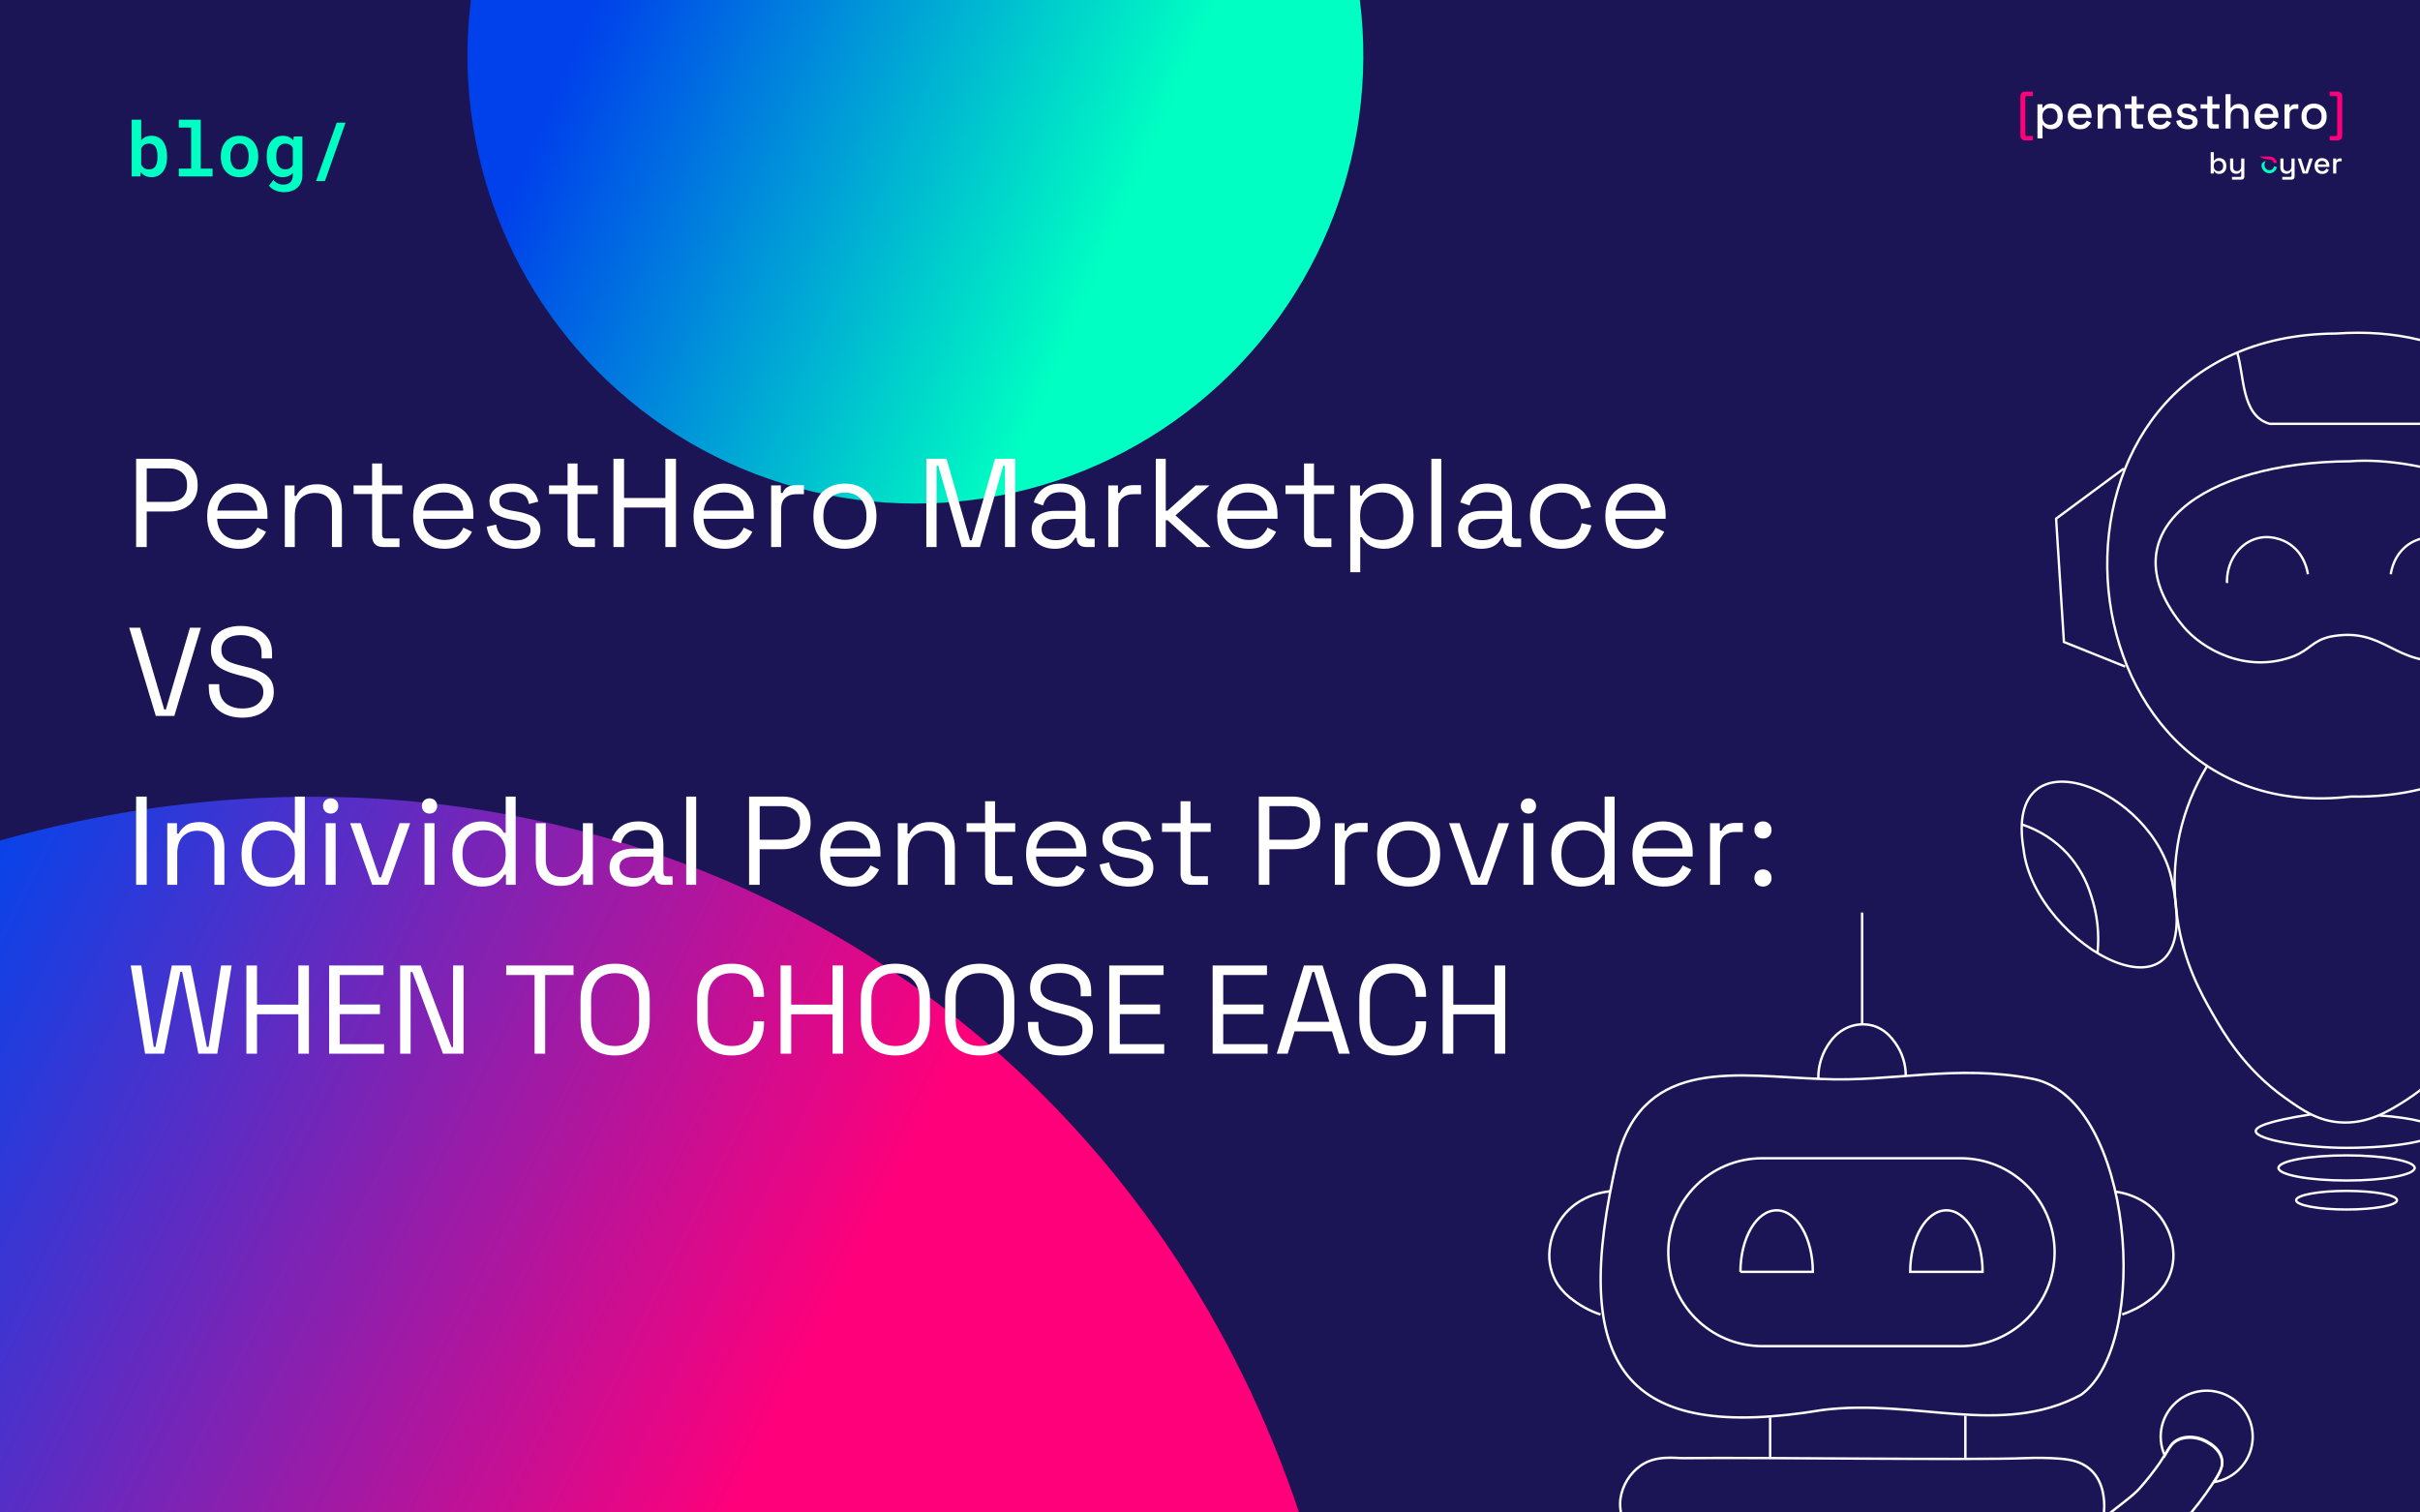 <svg width="960" height="600" viewBox="0 0 960 600" fill="none" xmlns="http://www.w3.org/2000/svg">
<g clip-path="url(#clip0_102_233)">
<rect width="960" height="600" fill="#1C1555"/>
<g filter="url(#filter0_f_102_233)">
<circle cx="177.657" cy="177.657" r="177.657" transform="matrix(-0.294 0.956 0.956 0.294 245.526 -200)" fill="url(#paint0_linear_102_233)"/>
</g>
<g filter="url(#filter1_f_102_233)">
<ellipse cx="452.564" cy="487.446" rx="452.564" ry="487.446" transform="matrix(-0.532 -0.846 -0.804 0.594 711.993 889.428)" fill="url(#paint1_linear_102_233)"/>
</g>
<path d="M66.274 62.236C66.274 62.988 66.221 63.701 66.113 64.375C66.006 65.039 65.85 65.659 65.644 66.235C65.41 66.89 65.103 67.481 64.722 68.008C64.351 68.535 63.906 68.975 63.389 69.326C62.94 69.639 62.437 69.878 61.88 70.044C61.333 70.21 60.732 70.293 60.078 70.293C59.443 70.293 58.867 70.215 58.35 70.059C57.842 69.902 57.383 69.678 56.973 69.385C56.758 69.238 56.553 69.077 56.357 68.901C56.172 68.716 55.996 68.511 55.83 68.286L55.654 70H52.241V47.5H56.02V55.645C56.226 55.41 56.445 55.195 56.68 55C56.914 54.795 57.163 54.619 57.427 54.473C57.798 54.268 58.198 54.116 58.628 54.019C59.067 53.911 59.541 53.857 60.049 53.857C60.732 53.857 61.357 53.945 61.924 54.121C62.5 54.297 63.018 54.551 63.477 54.883C63.848 55.156 64.18 55.478 64.473 55.85C64.775 56.221 65.044 56.631 65.278 57.08C65.61 57.744 65.859 58.486 66.025 59.307C66.191 60.127 66.274 61.001 66.274 61.929V62.236ZM62.48 61.929C62.48 61.499 62.456 61.079 62.407 60.669C62.368 60.259 62.3 59.873 62.202 59.512C62.085 59.092 61.929 58.711 61.733 58.369C61.538 58.027 61.265 57.725 60.913 57.461C60.669 57.295 60.395 57.173 60.093 57.095C59.8 57.007 59.468 56.963 59.097 56.963C58.608 56.963 58.179 57.031 57.808 57.168C57.437 57.295 57.114 57.485 56.841 57.739C56.675 57.886 56.523 58.057 56.387 58.252C56.25 58.438 56.128 58.638 56.02 58.852V65.298C56.157 65.571 56.309 65.82 56.475 66.045C56.641 66.26 56.841 66.445 57.075 66.602C57.329 66.797 57.627 66.948 57.969 67.056C58.31 67.153 58.696 67.202 59.126 67.202C59.507 67.202 59.849 67.158 60.151 67.07C60.464 66.973 60.737 66.841 60.972 66.675C61.294 66.45 61.558 66.157 61.763 65.796C61.968 65.435 62.124 65.024 62.231 64.565C62.319 64.224 62.383 63.857 62.422 63.467C62.461 63.066 62.48 62.656 62.48 62.236V61.929ZM70.947 47.5H79.648V66.894H84.321V70H70.947V66.894H75.825V50.62H70.947V47.5ZM87.603 61.929C87.603 60.776 87.769 59.712 88.101 58.735C88.433 57.749 88.921 56.895 89.565 56.172C90.19 55.449 90.962 54.883 91.88 54.473C92.798 54.062 93.843 53.857 95.015 53.857C96.196 53.857 97.246 54.062 98.164 54.473C99.082 54.883 99.863 55.449 100.508 56.172C101.133 56.895 101.611 57.749 101.943 58.735C102.275 59.712 102.441 60.776 102.441 61.929V62.236C102.441 63.398 102.275 64.473 101.943 65.459C101.611 66.436 101.133 67.285 100.508 68.008C99.873 68.731 99.097 69.297 98.179 69.707C97.261 70.107 96.216 70.308 95.044 70.308C93.862 70.308 92.808 70.107 91.88 69.707C90.962 69.297 90.19 68.731 89.565 68.008C88.921 67.285 88.433 66.436 88.101 65.459C87.769 64.473 87.603 63.398 87.603 62.236V61.929ZM91.382 62.236C91.382 62.93 91.45 63.579 91.587 64.185C91.733 64.79 91.953 65.317 92.246 65.767C92.539 66.235 92.915 66.602 93.374 66.865C93.843 67.129 94.399 67.261 95.044 67.261C95.669 67.261 96.211 67.129 96.67 66.865C97.129 66.602 97.505 66.235 97.798 65.767C98.081 65.317 98.291 64.79 98.428 64.185C98.574 63.579 98.647 62.93 98.647 62.236V61.929C98.647 61.255 98.574 60.62 98.428 60.024C98.291 59.419 98.081 58.887 97.798 58.428C97.505 57.959 97.129 57.593 96.67 57.329C96.211 57.065 95.659 56.934 95.015 56.934C94.38 56.934 93.833 57.065 93.374 57.329C92.915 57.593 92.539 57.959 92.246 58.428C91.953 58.887 91.733 59.419 91.587 60.024C91.45 60.62 91.382 61.255 91.382 61.929V62.236ZM105.796 61.958C105.796 60.757 105.942 59.658 106.235 58.662C106.528 57.666 106.953 56.812 107.51 56.099C108.066 55.386 108.735 54.834 109.517 54.443C110.308 54.053 111.201 53.857 112.197 53.857C112.754 53.857 113.262 53.916 113.721 54.033C114.189 54.141 114.614 54.307 114.995 54.531C115.259 54.678 115.503 54.849 115.728 55.044C115.962 55.239 116.172 55.459 116.357 55.703L116.519 54.15H119.961V69.531C119.961 70.596 119.78 71.543 119.419 72.373C119.067 73.213 118.569 73.916 117.925 74.482C117.28 75.059 116.504 75.493 115.596 75.786C114.697 76.089 113.706 76.24 112.622 76.24C112.153 76.24 111.646 76.191 111.099 76.094C110.562 75.996 110.024 75.845 109.487 75.64C108.95 75.435 108.438 75.171 107.949 74.849C107.471 74.526 107.056 74.136 106.704 73.677L108.447 71.377C108.73 71.699 109.028 71.978 109.341 72.212C109.653 72.456 109.976 72.656 110.308 72.812C110.64 72.959 110.981 73.066 111.333 73.135C111.685 73.213 112.046 73.252 112.417 73.252C113.022 73.252 113.56 73.164 114.028 72.988C114.507 72.822 114.907 72.573 115.229 72.241C115.532 71.939 115.762 71.562 115.918 71.113C116.084 70.664 116.167 70.156 116.167 69.59V68.579C115.972 68.804 115.762 69.009 115.537 69.194C115.322 69.37 115.093 69.526 114.849 69.663C114.478 69.858 114.067 70.01 113.618 70.117C113.169 70.234 112.686 70.293 112.168 70.293C111.191 70.293 110.308 70.093 109.517 69.692C108.735 69.282 108.066 68.721 107.51 68.008C106.953 67.285 106.528 66.436 106.235 65.459C105.942 64.473 105.796 63.408 105.796 62.266V61.958ZM109.59 62.266C109.59 62.949 109.658 63.589 109.795 64.185C109.932 64.78 110.146 65.303 110.439 65.752C110.723 66.201 111.084 66.553 111.523 66.807C111.973 67.061 112.505 67.188 113.12 67.188C113.501 67.188 113.843 67.153 114.146 67.085C114.448 67.007 114.727 66.894 114.98 66.748C115.234 66.592 115.459 66.411 115.654 66.206C115.85 65.991 116.021 65.752 116.167 65.488V58.662C116.011 58.369 115.825 58.115 115.61 57.9C115.405 57.676 115.166 57.495 114.893 57.358C114.658 57.231 114.395 57.134 114.102 57.065C113.809 56.997 113.491 56.963 113.149 56.963C112.534 56.963 112.002 57.095 111.553 57.358C111.113 57.612 110.747 57.964 110.454 58.413C110.161 58.872 109.941 59.404 109.795 60.01C109.658 60.615 109.59 61.265 109.59 61.958V62.266ZM128.896 71.831H125.396L133.569 48.672H137.07L128.896 71.831Z" fill="#00FFC2"/>
<path d="M54 217V182H67.4C69.5 182 71.367 182.417 73 183.25C74.667 184.05 75.983 185.2 76.95 186.7C77.917 188.2 78.4 190.017 78.4 192.15V192.8C78.4 194.9 77.9 196.717 76.9 198.25C75.933 199.75 74.617 200.9 72.95 201.7C71.283 202.5 69.433 202.9 67.4 202.9H58.2V217H54ZM58.2 199.1H66.95C69.183 199.1 70.95 198.55 72.25 197.45C73.55 196.317 74.2 194.733 74.2 192.7V192.2C74.2 190.167 73.55 188.6 72.25 187.5C70.983 186.367 69.217 185.8 66.95 185.8H58.2V199.1ZM94.598 217.7C92.131 217.7 89.965 217.183 88.098 216.15C86.231 215.083 84.781 213.6 83.748 211.7C82.715 209.8 82.198 207.6 82.198 205.1V204.5C82.198 201.967 82.715 199.75 83.748 197.85C84.781 195.95 86.215 194.483 88.048 193.45C89.881 192.383 91.981 191.85 94.348 191.85C96.648 191.85 98.681 192.35 100.448 193.35C102.215 194.317 103.598 195.717 104.598 197.55C105.598 199.383 106.098 201.533 106.098 204V205.8H86.148C86.248 208.433 87.098 210.5 88.698 212C90.298 213.467 92.298 214.2 94.698 214.2C96.798 214.2 98.415 213.717 99.548 212.75C100.681 211.783 101.548 210.633 102.148 209.3L105.548 210.95C105.048 211.983 104.348 213.017 103.448 214.05C102.581 215.083 101.431 215.95 99.998 216.65C98.598 217.35 96.798 217.7 94.598 217.7ZM86.198 202.55H102.098C101.965 200.283 101.181 198.517 99.748 197.25C98.348 195.983 96.548 195.35 94.348 195.35C92.115 195.35 90.281 195.983 88.848 197.25C87.415 198.517 86.531 200.283 86.198 202.55ZM112.988 217V192.55H116.838V196.7H117.538C118.071 195.533 118.971 194.483 120.238 193.55C121.538 192.583 123.438 192.1 125.938 192.1C127.771 192.1 129.405 192.483 130.838 193.25C132.305 194.017 133.471 195.15 134.338 196.65C135.205 198.15 135.638 200 135.638 202.2V217H131.688V202.5C131.688 200.067 131.071 198.3 129.838 197.2C128.638 196.1 127.005 195.55 124.938 195.55C122.571 195.55 120.638 196.317 119.138 197.85C117.671 199.383 116.938 201.667 116.938 204.7V217H112.988ZM151.968 217C150.568 217 149.485 216.617 148.718 215.85C147.985 215.083 147.618 214.033 147.618 212.7V196H140.268V192.55H147.618V183.85H151.568V192.55H159.568V196H151.568V212.1C151.568 213.1 152.052 213.6 153.018 213.6H158.468V217H151.968ZM176.288 217.7C173.821 217.7 171.654 217.183 169.788 216.15C167.921 215.083 166.471 213.6 165.438 211.7C164.404 209.8 163.888 207.6 163.888 205.1V204.5C163.888 201.967 164.404 199.75 165.438 197.85C166.471 195.95 167.904 194.483 169.738 193.45C171.571 192.383 173.671 191.85 176.038 191.85C178.338 191.85 180.371 192.35 182.138 193.35C183.904 194.317 185.288 195.717 186.288 197.55C187.288 199.383 187.788 201.533 187.788 204V205.8H167.838C167.938 208.433 168.788 210.5 170.388 212C171.988 213.467 173.988 214.2 176.388 214.2C178.488 214.2 180.104 213.717 181.238 212.75C182.371 211.783 183.238 210.633 183.838 209.3L187.238 210.95C186.738 211.983 186.038 213.017 185.138 214.05C184.271 215.083 183.121 215.95 181.688 216.65C180.288 217.35 178.488 217.7 176.288 217.7ZM167.888 202.55H183.788C183.654 200.283 182.871 198.517 181.438 197.25C180.038 195.983 178.238 195.35 176.038 195.35C173.804 195.35 171.971 195.983 170.538 197.25C169.104 198.517 168.221 200.283 167.888 202.55ZM204.527 217.7C201.494 217.7 198.927 217 196.827 215.6C194.761 214.2 193.511 211.983 193.077 208.95L196.827 208.1C197.094 209.7 197.594 210.967 198.327 211.9C199.061 212.8 199.961 213.45 201.027 213.85C202.127 214.217 203.294 214.4 204.527 214.4C206.361 214.4 207.811 214.033 208.877 213.3C209.944 212.567 210.477 211.583 210.477 210.35C210.477 209.083 209.961 208.2 208.927 207.7C207.927 207.167 206.544 206.733 204.777 206.4L202.727 206.05C201.161 205.783 199.727 205.367 198.427 204.8C197.127 204.233 196.094 203.467 195.327 202.5C194.561 201.533 194.177 200.317 194.177 198.85C194.177 196.65 195.027 194.933 196.727 193.7C198.427 192.467 200.677 191.85 203.477 191.85C206.244 191.85 208.477 192.483 210.177 193.75C211.911 194.983 213.027 196.733 213.527 199L209.827 199.95C209.527 198.183 208.811 196.95 207.677 196.25C206.544 195.517 205.144 195.15 203.477 195.15C201.811 195.15 200.494 195.467 199.527 196.1C198.561 196.7 198.077 197.6 198.077 198.8C198.077 199.967 198.527 200.833 199.427 201.4C200.361 201.933 201.594 202.333 203.127 202.6L205.177 202.95C206.911 203.25 208.461 203.667 209.827 204.2C211.227 204.7 212.327 205.433 213.127 206.4C213.961 207.367 214.377 208.633 214.377 210.2C214.377 212.6 213.477 214.45 211.677 215.75C209.911 217.05 207.527 217.7 204.527 217.7ZM229.507 217C228.107 217 227.024 216.617 226.257 215.85C225.524 215.083 225.157 214.033 225.157 212.7V196H217.807V192.55H225.157V183.85H229.107V192.55H237.107V196H229.107V212.1C229.107 213.1 229.591 213.6 230.557 213.6H236.007V217H229.507ZM243.355 217V182H247.555V197.55H263.955V182H268.155V217H263.955V201.35H247.555V217H243.355ZM287.518 217.7C285.051 217.7 282.885 217.183 281.018 216.15C279.151 215.083 277.701 213.6 276.668 211.7C275.635 209.8 275.118 207.6 275.118 205.1V204.5C275.118 201.967 275.635 199.75 276.668 197.85C277.701 195.95 279.135 194.483 280.968 193.45C282.801 192.383 284.901 191.85 287.268 191.85C289.568 191.85 291.601 192.35 293.368 193.35C295.135 194.317 296.518 195.717 297.518 197.55C298.518 199.383 299.018 201.533 299.018 204V205.8H279.068C279.168 208.433 280.018 210.5 281.618 212C283.218 213.467 285.218 214.2 287.618 214.2C289.718 214.2 291.335 213.717 292.468 212.75C293.601 211.783 294.468 210.633 295.068 209.3L298.468 210.95C297.968 211.983 297.268 213.017 296.368 214.05C295.501 215.083 294.351 215.95 292.918 216.65C291.518 217.35 289.718 217.7 287.518 217.7ZM279.118 202.55H295.018C294.885 200.283 294.101 198.517 292.668 197.25C291.268 195.983 289.468 195.35 287.268 195.35C285.035 195.35 283.201 195.983 281.768 197.25C280.335 198.517 279.451 200.283 279.118 202.55ZM305.908 217V192.55H309.758V195.55H310.458C310.891 194.483 311.558 193.7 312.458 193.2C313.358 192.7 314.541 192.45 316.008 192.45H318.908V196.05H315.758C313.991 196.05 312.558 196.55 311.458 197.55C310.391 198.517 309.858 200.033 309.858 202.1V217H305.908ZM335.177 217.7C332.71 217.7 330.527 217.183 328.627 216.15C326.76 215.117 325.293 213.667 324.227 211.8C323.193 209.9 322.677 207.667 322.677 205.1V204.45C322.677 201.917 323.193 199.7 324.227 197.8C325.293 195.9 326.76 194.433 328.627 193.4C330.527 192.367 332.71 191.85 335.177 191.85C337.643 191.85 339.81 192.367 341.677 193.4C343.577 194.433 345.043 195.9 346.077 197.8C347.143 199.7 347.677 201.917 347.677 204.45V205.1C347.677 207.667 347.143 209.9 346.077 211.8C345.043 213.667 343.577 215.117 341.677 216.15C339.81 217.183 337.643 217.7 335.177 217.7ZM335.177 214.15C337.777 214.15 339.843 213.333 341.377 211.7C342.943 210.033 343.727 207.8 343.727 205V204.55C343.727 201.75 342.943 199.533 341.377 197.9C339.843 196.233 337.777 195.4 335.177 195.4C332.61 195.4 330.543 196.233 328.977 197.9C327.41 199.533 326.627 201.75 326.627 204.55V205C326.627 207.8 327.41 210.033 328.977 211.7C330.543 213.333 332.61 214.15 335.177 214.15ZM367.477 217V182H375.477L384.777 214.35H385.427L394.727 182H402.727V217H398.677V184.75H397.977L388.727 217H381.477L372.227 184.75H371.527V217H367.477ZM418.388 217.7C416.688 217.7 415.138 217.4 413.738 216.8C412.338 216.2 411.238 215.333 410.438 214.2C409.638 213.067 409.238 211.683 409.238 210.05C409.238 208.383 409.638 207.017 410.438 205.95C411.238 204.85 412.338 204.033 413.738 203.5C415.138 202.933 416.705 202.65 418.438 202.65H426.688V200.85C426.688 199.117 426.172 197.75 425.138 196.75C424.138 195.75 422.638 195.25 420.638 195.25C418.672 195.25 417.138 195.733 416.038 196.7C414.938 197.633 414.188 198.9 413.788 200.5L410.088 199.3C410.488 197.933 411.122 196.7 411.988 195.6C412.855 194.467 414.005 193.567 415.438 192.9C416.905 192.2 418.655 191.85 420.688 191.85C423.822 191.85 426.255 192.667 427.988 194.3C429.722 195.9 430.588 198.167 430.588 201.1V212.15C430.588 213.15 431.055 213.65 431.988 213.65H434.238V217H430.788C429.688 217 428.805 216.7 428.138 216.1C427.472 215.467 427.138 214.633 427.138 213.6V213.35H426.538C426.172 213.983 425.672 214.65 425.038 215.35C424.438 216.017 423.605 216.567 422.538 217C421.472 217.467 420.088 217.7 418.388 217.7ZM418.838 214.3C421.172 214.3 423.055 213.617 424.488 212.25C425.955 210.85 426.688 208.9 426.688 206.4V205.85H418.588C417.022 205.85 415.722 206.2 414.688 206.9C413.688 207.567 413.188 208.583 413.188 209.95C413.188 211.317 413.705 212.383 414.738 213.15C415.805 213.917 417.172 214.3 418.838 214.3ZM439.648 217V192.55H443.498V195.55H444.198C444.631 194.483 445.298 193.7 446.198 193.2C447.098 192.7 448.281 192.45 449.748 192.45H452.648V196.05H449.498C447.731 196.05 446.298 196.55 445.198 197.55C444.131 198.517 443.598 200.033 443.598 202.1V217H439.648ZM458.496 217V182H462.446V202.6H463.146L474.346 192.55H479.846L466.296 204.45L480.246 217H474.796L463.146 206.35H462.446V217H458.496ZM495.282 217.7C492.815 217.7 490.648 217.183 488.782 216.15C486.915 215.083 485.465 213.6 484.432 211.7C483.398 209.8 482.882 207.6 482.882 205.1V204.5C482.882 201.967 483.398 199.75 484.432 197.85C485.465 195.95 486.898 194.483 488.732 193.45C490.565 192.383 492.665 191.85 495.032 191.85C497.332 191.85 499.365 192.35 501.132 193.35C502.898 194.317 504.282 195.717 505.282 197.55C506.282 199.383 506.782 201.533 506.782 204V205.8H486.832C486.932 208.433 487.782 210.5 489.382 212C490.982 213.467 492.982 214.2 495.382 214.2C497.482 214.2 499.098 213.717 500.232 212.75C501.365 211.783 502.232 210.633 502.832 209.3L506.232 210.95C505.732 211.983 505.032 213.017 504.132 214.05C503.265 215.083 502.115 215.95 500.682 216.65C499.282 217.35 497.482 217.7 495.282 217.7ZM486.882 202.55H502.782C502.648 200.283 501.865 198.517 500.432 197.25C499.032 195.983 497.232 195.35 495.032 195.35C492.798 195.35 490.965 195.983 489.532 197.25C488.098 198.517 487.215 200.283 486.882 202.55ZM521.646 217C520.246 217 519.163 216.617 518.396 215.85C517.663 215.083 517.296 214.033 517.296 212.7V196H509.946V192.55H517.296V183.85H521.246V192.55H529.246V196H521.246V212.1C521.246 213.1 521.729 213.6 522.696 213.6H528.146V217H521.646ZM535.644 227V192.55H539.494V196.6H540.194C540.827 195.367 541.844 194.267 543.244 193.3C544.677 192.333 546.661 191.85 549.194 191.85C551.294 191.85 553.211 192.367 554.944 193.4C556.711 194.4 558.111 195.833 559.144 197.7C560.211 199.567 560.744 201.817 560.744 204.45V205.1C560.744 207.7 560.227 209.95 559.194 211.85C558.161 213.75 556.761 215.2 554.994 216.2C553.261 217.2 551.327 217.7 549.194 217.7C547.494 217.7 546.044 217.467 544.844 217C543.677 216.567 542.727 216 541.994 215.3C541.261 214.6 540.694 213.883 540.294 213.15H539.594V227H535.644ZM548.144 214.2C550.677 214.2 552.727 213.4 554.294 211.8C555.894 210.167 556.694 207.9 556.694 205V204.55C556.694 201.65 555.894 199.4 554.294 197.8C552.727 196.167 550.677 195.35 548.144 195.35C545.644 195.35 543.577 196.167 541.944 197.8C540.344 199.4 539.544 201.65 539.544 204.55V205C539.544 207.9 540.344 210.167 541.944 211.8C543.577 213.4 545.644 214.2 548.144 214.2ZM567.822 217V182H571.772V217H567.822ZM587.578 217.7C585.878 217.7 584.328 217.4 582.928 216.8C581.528 216.2 580.428 215.333 579.628 214.2C578.828 213.067 578.428 211.683 578.428 210.05C578.428 208.383 578.828 207.017 579.628 205.95C580.428 204.85 581.528 204.033 582.928 203.5C584.328 202.933 585.894 202.65 587.628 202.65H595.878V200.85C595.878 199.117 595.361 197.75 594.328 196.75C593.328 195.75 591.828 195.25 589.828 195.25C587.861 195.25 586.328 195.733 585.228 196.7C584.128 197.633 583.378 198.9 582.978 200.5L579.278 199.3C579.678 197.933 580.311 196.7 581.178 195.6C582.044 194.467 583.194 193.567 584.628 192.9C586.094 192.2 587.844 191.85 589.878 191.85C593.011 191.85 595.444 192.667 597.178 194.3C598.911 195.9 599.778 198.167 599.778 201.1V212.15C599.778 213.15 600.244 213.65 601.178 213.65H603.428V217H599.978C598.878 217 597.994 216.7 597.328 216.1C596.661 215.467 596.328 214.633 596.328 213.6V213.35H595.728C595.361 213.983 594.861 214.65 594.228 215.35C593.628 216.017 592.794 216.567 591.728 217C590.661 217.467 589.278 217.7 587.578 217.7ZM588.028 214.3C590.361 214.3 592.244 213.617 593.678 212.25C595.144 210.85 595.878 208.9 595.878 206.4V205.85H587.778C586.211 205.85 584.911 206.2 583.878 206.9C582.878 207.567 582.378 208.583 582.378 209.95C582.378 211.317 582.894 212.383 583.928 213.15C584.994 213.917 586.361 214.3 588.028 214.3ZM619.404 217.7C617.037 217.7 614.904 217.2 613.004 216.2C611.137 215.167 609.654 213.7 608.554 211.8C607.487 209.9 606.954 207.65 606.954 205.05V204.5C606.954 201.867 607.487 199.617 608.554 197.75C609.654 195.85 611.137 194.4 613.004 193.4C614.904 192.367 617.037 191.85 619.404 191.85C621.737 191.85 623.721 192.283 625.354 193.15C627.021 194.017 628.321 195.167 629.254 196.6C630.221 198.033 630.837 199.567 631.104 201.2L627.254 202C627.087 200.8 626.687 199.7 626.054 198.7C625.454 197.7 624.604 196.9 623.504 196.3C622.404 195.7 621.054 195.4 619.454 195.4C617.821 195.4 616.354 195.767 615.054 196.5C613.787 197.233 612.771 198.283 612.004 199.65C611.271 201.017 610.904 202.65 610.904 204.55V205C610.904 206.9 611.271 208.533 612.004 209.9C612.771 211.267 613.787 212.317 615.054 213.05C616.354 213.783 617.821 214.15 619.454 214.15C621.887 214.15 623.737 213.517 625.004 212.25C626.304 210.983 627.104 209.417 627.404 207.55L631.304 208.4C630.937 210 630.271 211.517 629.304 212.95C628.337 214.383 627.021 215.533 625.354 216.4C623.721 217.267 621.737 217.7 619.404 217.7ZM649.237 217.7C646.77 217.7 644.603 217.183 642.737 216.15C640.87 215.083 639.42 213.6 638.387 211.7C637.353 209.8 636.837 207.6 636.837 205.1V204.5C636.837 201.967 637.353 199.75 638.387 197.85C639.42 195.95 640.853 194.483 642.687 193.45C644.52 192.383 646.62 191.85 648.987 191.85C651.287 191.85 653.32 192.35 655.087 193.35C656.853 194.317 658.237 195.717 659.237 197.55C660.237 199.383 660.737 201.533 660.737 204V205.8H640.787C640.887 208.433 641.737 210.5 643.337 212C644.937 213.467 646.937 214.2 649.337 214.2C651.437 214.2 653.053 213.717 654.187 212.75C655.32 211.783 656.187 210.633 656.787 209.3L660.187 210.95C659.687 211.983 658.987 213.017 658.087 214.05C657.22 215.083 656.07 215.95 654.637 216.65C653.237 217.35 651.437 217.7 649.237 217.7ZM640.837 202.55H656.737C656.603 200.283 655.82 198.517 654.387 197.25C652.987 195.983 651.187 195.35 648.987 195.35C646.753 195.35 644.92 195.983 643.487 197.25C642.053 198.517 641.17 200.283 640.837 202.55ZM61.8 284L51.25 249H55.6L65.15 281.45H65.8L75.35 249H79.7L69.15 284H61.8ZM96.07 284.7C93.537 284.7 91.27 284.25 89.27 283.35C87.27 282.45 85.687 281.1 84.52 279.3C83.387 277.467 82.82 275.183 82.82 272.45V271.4H86.97V272.45C86.97 275.35 87.82 277.517 89.52 278.95C91.22 280.35 93.403 281.05 96.07 281.05C98.803 281.05 100.887 280.433 102.32 279.2C103.753 277.967 104.47 276.417 104.47 274.55C104.47 273.25 104.137 272.217 103.47 271.45C102.837 270.683 101.937 270.067 100.77 269.6C99.603 269.1 98.237 268.667 96.67 268.3L94.07 267.65C92.037 267.117 90.237 266.467 88.67 265.7C87.103 264.933 85.87 263.933 84.97 262.7C84.103 261.433 83.67 259.817 83.67 257.85C83.67 255.883 84.153 254.183 85.12 252.75C86.12 251.317 87.503 250.217 89.27 249.45C91.07 248.683 93.137 248.3 95.47 248.3C97.837 248.3 99.953 248.717 101.82 249.55C103.72 250.35 105.203 251.55 106.27 253.15C107.37 254.717 107.92 256.7 107.92 259.1V261.2H103.77V259.1C103.77 257.4 103.403 256.033 102.67 255C101.97 253.967 100.987 253.2 99.72 252.7C98.487 252.2 97.07 251.95 95.47 251.95C93.17 251.95 91.32 252.467 89.92 253.5C88.52 254.5 87.82 255.933 87.82 257.8C87.82 259.033 88.12 260.033 88.72 260.8C89.32 261.567 90.17 262.2 91.27 262.7C92.37 263.167 93.687 263.583 95.22 263.95L97.82 264.6C99.853 265.033 101.67 265.633 103.27 266.4C104.903 267.133 106.203 268.15 107.17 269.45C108.137 270.717 108.62 272.383 108.62 274.45C108.62 276.517 108.103 278.317 107.07 279.85C106.037 281.383 104.57 282.583 102.67 283.45C100.803 284.283 98.603 284.7 96.07 284.7ZM54 351V316H58.2V351H54ZM66.357 351V326.55H70.207V330.7H70.907C71.44 329.533 72.34 328.483 73.607 327.55C74.907 326.583 76.807 326.1 79.307 326.1C81.14 326.1 82.774 326.483 84.207 327.25C85.674 328.017 86.84 329.15 87.707 330.65C88.574 332.15 89.007 334 89.007 336.2V351H85.057V336.5C85.057 334.067 84.44 332.3 83.207 331.2C82.007 330.1 80.374 329.55 78.307 329.55C75.94 329.55 74.007 330.317 72.507 331.85C71.04 333.383 70.307 335.667 70.307 338.7V351H66.357ZM107.371 351.7C105.271 351.7 103.338 351.2 101.571 350.2C99.804 349.2 98.404 347.75 97.371 345.85C96.338 343.95 95.821 341.7 95.821 339.1V338.45C95.821 335.85 96.338 333.617 97.371 331.75C98.404 329.85 99.788 328.4 101.521 327.4C103.288 326.367 105.238 325.85 107.371 325.85C109.071 325.85 110.504 326.083 111.671 326.55C112.871 326.983 113.838 327.55 114.571 328.25C115.304 328.917 115.871 329.633 116.271 330.4H116.971V316H120.921V351H117.071V346.95H116.371C115.704 348.183 114.671 349.283 113.271 350.25C111.871 351.217 109.904 351.7 107.371 351.7ZM108.421 348.2C110.954 348.2 113.004 347.4 114.571 345.8C116.171 344.167 116.971 341.9 116.971 339V338.55C116.971 335.65 116.171 333.4 114.571 331.8C113.004 330.167 110.954 329.35 108.421 329.35C105.921 329.35 103.854 330.167 102.221 331.8C100.621 333.4 99.821 335.65 99.821 338.55V339C99.821 341.9 100.621 344.167 102.221 345.8C103.854 347.4 105.921 348.2 108.421 348.2ZM129.199 351V326.55H133.149V351H129.199ZM131.199 322.75C130.332 322.75 129.599 322.467 128.999 321.9C128.432 321.333 128.149 320.617 128.149 319.75C128.149 318.85 128.432 318.117 128.999 317.55C129.599 316.983 130.332 316.7 131.199 316.7C132.065 316.7 132.782 316.983 133.349 317.55C133.915 318.117 134.199 318.85 134.199 319.75C134.199 320.617 133.915 321.333 133.349 321.9C132.782 322.467 132.065 322.75 131.199 322.75ZM147.655 351L138.905 326.55H143.105L150.455 348.05H151.155L158.505 326.55H162.705L153.955 351H147.655ZM168.408 351V326.55H172.358V351H168.408ZM170.408 322.75C169.541 322.75 168.808 322.467 168.208 321.9C167.641 321.333 167.358 320.617 167.358 319.75C167.358 318.85 167.641 318.117 168.208 317.55C168.808 316.983 169.541 316.7 170.408 316.7C171.274 316.7 171.991 316.983 172.558 317.55C173.124 318.117 173.408 318.85 173.408 319.75C173.408 320.617 173.124 321.333 172.558 321.9C171.991 322.467 171.274 322.75 170.408 322.75ZM191.014 351.7C188.914 351.7 186.98 351.2 185.214 350.2C183.447 349.2 182.047 347.75 181.014 345.85C179.98 343.95 179.464 341.7 179.464 339.1V338.45C179.464 335.85 179.98 333.617 181.014 331.75C182.047 329.85 183.43 328.4 185.164 327.4C186.93 326.367 188.88 325.85 191.014 325.85C192.714 325.85 194.147 326.083 195.314 326.55C196.514 326.983 197.48 327.55 198.214 328.25C198.947 328.917 199.514 329.633 199.914 330.4H200.614V316H204.564V351H200.714V346.95H200.014C199.347 348.183 198.314 349.283 196.914 350.25C195.514 351.217 193.547 351.7 191.014 351.7ZM192.064 348.2C194.597 348.2 196.647 347.4 198.214 345.8C199.814 344.167 200.614 341.9 200.614 339V338.55C200.614 335.65 199.814 333.4 198.214 331.8C196.647 330.167 194.597 329.35 192.064 329.35C189.564 329.35 187.497 330.167 185.864 331.8C184.264 333.4 183.464 335.65 183.464 338.55V339C183.464 341.9 184.264 344.167 185.864 345.8C187.497 347.4 189.564 348.2 192.064 348.2ZM222.191 351.45C220.425 351.45 218.791 351.067 217.291 350.3C215.825 349.533 214.658 348.4 213.791 346.9C212.958 345.367 212.541 343.517 212.541 341.35V326.55H216.491V341.05C216.491 343.483 217.091 345.25 218.291 346.35C219.525 347.45 221.175 348 223.241 348C225.575 348 227.491 347.233 228.991 345.7C230.491 344.167 231.241 341.883 231.241 338.85V326.55H235.191V351H231.341V346.85H230.641C230.108 348.017 229.191 349.083 227.891 350.05C226.591 350.983 224.691 351.45 222.191 351.45ZM250.957 351.7C249.257 351.7 247.707 351.4 246.307 350.8C244.907 350.2 243.807 349.333 243.007 348.2C242.207 347.067 241.807 345.683 241.807 344.05C241.807 342.383 242.207 341.017 243.007 339.95C243.807 338.85 244.907 338.033 246.307 337.5C247.707 336.933 249.273 336.65 251.007 336.65H259.257V334.85C259.257 333.117 258.74 331.75 257.707 330.75C256.707 329.75 255.207 329.25 253.207 329.25C251.24 329.25 249.707 329.733 248.607 330.7C247.507 331.633 246.757 332.9 246.357 334.5L242.657 333.3C243.057 331.933 243.69 330.7 244.557 329.6C245.423 328.467 246.573 327.567 248.007 326.9C249.473 326.2 251.223 325.85 253.257 325.85C256.39 325.85 258.823 326.667 260.557 328.3C262.29 329.9 263.157 332.167 263.157 335.1V346.15C263.157 347.15 263.623 347.65 264.557 347.65H266.807V351H263.357C262.257 351 261.373 350.7 260.707 350.1C260.04 349.467 259.707 348.633 259.707 347.6V347.35H259.107C258.74 347.983 258.24 348.65 257.607 349.35C257.007 350.017 256.173 350.567 255.107 351C254.04 351.467 252.657 351.7 250.957 351.7ZM251.407 348.3C253.74 348.3 255.623 347.617 257.057 346.25C258.523 344.85 259.257 342.9 259.257 340.4V339.85H251.157C249.59 339.85 248.29 340.2 247.257 340.9C246.257 341.567 245.757 342.583 245.757 343.95C245.757 345.317 246.273 346.383 247.307 347.15C248.373 347.917 249.74 348.3 251.407 348.3ZM272.216 351V316H276.166V351H272.216ZM297.164 351V316H310.564C312.664 316 314.531 316.417 316.164 317.25C317.831 318.05 319.147 319.2 320.114 320.7C321.081 322.2 321.564 324.017 321.564 326.15V326.8C321.564 328.9 321.064 330.717 320.064 332.25C319.097 333.75 317.781 334.9 316.114 335.7C314.447 336.5 312.597 336.9 310.564 336.9H301.364V351H297.164ZM301.364 333.1H310.114C312.347 333.1 314.114 332.55 315.414 331.45C316.714 330.317 317.364 328.733 317.364 326.7V326.2C317.364 324.167 316.714 322.6 315.414 321.5C314.147 320.367 312.381 319.8 310.114 319.8H301.364V333.1ZM337.762 351.7C335.295 351.7 333.129 351.183 331.262 350.15C329.395 349.083 327.945 347.6 326.912 345.7C325.879 343.8 325.362 341.6 325.362 339.1V338.5C325.362 335.967 325.879 333.75 326.912 331.85C327.945 329.95 329.379 328.483 331.212 327.45C333.045 326.383 335.145 325.85 337.512 325.85C339.812 325.85 341.845 326.35 343.612 327.35C345.379 328.317 346.762 329.717 347.762 331.55C348.762 333.383 349.262 335.533 349.262 338V339.8H329.312C329.412 342.433 330.262 344.5 331.862 346C333.462 347.467 335.462 348.2 337.862 348.2C339.962 348.2 341.579 347.717 342.712 346.75C343.845 345.783 344.712 344.633 345.312 343.3L348.712 344.95C348.212 345.983 347.512 347.017 346.612 348.05C345.745 349.083 344.595 349.95 343.162 350.65C341.762 351.35 339.962 351.7 337.762 351.7ZM329.362 336.55H345.262C345.129 334.283 344.345 332.517 342.912 331.25C341.512 329.983 339.712 329.35 337.512 329.35C335.279 329.35 333.445 329.983 332.012 331.25C330.579 332.517 329.695 334.283 329.362 336.55ZM356.152 351V326.55H360.002V330.7H360.702C361.235 329.533 362.135 328.483 363.402 327.55C364.702 326.583 366.602 326.1 369.102 326.1C370.935 326.1 372.569 326.483 374.002 327.25C375.469 328.017 376.635 329.15 377.502 330.65C378.369 332.15 378.802 334 378.802 336.2V351H374.852V336.5C374.852 334.067 374.235 332.3 373.002 331.2C371.802 330.1 370.169 329.55 368.102 329.55C365.735 329.55 363.802 330.317 362.302 331.85C360.835 333.383 360.102 335.667 360.102 338.7V351H356.152ZM395.132 351C393.732 351 392.649 350.617 391.882 349.85C391.149 349.083 390.782 348.033 390.782 346.7V330H383.432V326.55H390.782V317.85H394.732V326.55H402.732V330H394.732V346.1C394.732 347.1 395.216 347.6 396.182 347.6H401.632V351H395.132ZM419.452 351.7C416.985 351.7 414.818 351.183 412.952 350.15C411.085 349.083 409.635 347.6 408.602 345.7C407.568 343.8 407.052 341.6 407.052 339.1V338.5C407.052 335.967 407.568 333.75 408.602 331.85C409.635 329.95 411.068 328.483 412.902 327.45C414.735 326.383 416.835 325.85 419.202 325.85C421.502 325.85 423.535 326.35 425.302 327.35C427.068 328.317 428.452 329.717 429.452 331.55C430.452 333.383 430.952 335.533 430.952 338V339.8H411.002C411.102 342.433 411.952 344.5 413.552 346C415.152 347.467 417.152 348.2 419.552 348.2C421.652 348.2 423.268 347.717 424.402 346.75C425.535 345.783 426.402 344.633 427.002 343.3L430.402 344.95C429.902 345.983 429.202 347.017 428.302 348.05C427.435 349.083 426.285 349.95 424.852 350.65C423.452 351.35 421.652 351.7 419.452 351.7ZM411.052 336.55H426.952C426.818 334.283 426.035 332.517 424.602 331.25C423.202 329.983 421.402 329.35 419.202 329.35C416.968 329.35 415.135 329.983 413.702 331.25C412.268 332.517 411.385 334.283 411.052 336.55ZM447.691 351.7C444.658 351.7 442.091 351 439.991 349.6C437.925 348.2 436.675 345.983 436.241 342.95L439.991 342.1C440.258 343.7 440.758 344.967 441.491 345.9C442.225 346.8 443.125 347.45 444.191 347.85C445.291 348.217 446.458 348.4 447.691 348.4C449.525 348.4 450.975 348.033 452.041 347.3C453.108 346.567 453.641 345.583 453.641 344.35C453.641 343.083 453.125 342.2 452.091 341.7C451.091 341.167 449.708 340.733 447.941 340.4L445.891 340.05C444.325 339.783 442.891 339.367 441.591 338.8C440.291 338.233 439.258 337.467 438.491 336.5C437.725 335.533 437.341 334.317 437.341 332.85C437.341 330.65 438.191 328.933 439.891 327.7C441.591 326.467 443.841 325.85 446.641 325.85C449.408 325.85 451.641 326.483 453.341 327.75C455.075 328.983 456.191 330.733 456.691 333L452.991 333.95C452.691 332.183 451.975 330.95 450.841 330.25C449.708 329.517 448.308 329.15 446.641 329.15C444.975 329.15 443.658 329.467 442.691 330.1C441.725 330.7 441.241 331.6 441.241 332.8C441.241 333.967 441.691 334.833 442.591 335.4C443.525 335.933 444.758 336.333 446.291 336.6L448.341 336.95C450.075 337.25 451.625 337.667 452.991 338.2C454.391 338.7 455.491 339.433 456.291 340.4C457.125 341.367 457.541 342.633 457.541 344.2C457.541 346.6 456.641 348.45 454.841 349.75C453.075 351.05 450.691 351.7 447.691 351.7ZM472.671 351C471.271 351 470.188 350.617 469.421 349.85C468.688 349.083 468.321 348.033 468.321 346.7V330H460.971V326.55H468.321V317.85H472.271V326.55H480.271V330H472.271V346.1C472.271 347.1 472.755 347.6 473.721 347.6H479.171V351H472.671ZM499.361 351V316H512.761C514.861 316 516.728 316.417 518.361 317.25C520.028 318.05 521.345 319.2 522.311 320.7C523.278 322.2 523.761 324.017 523.761 326.15V326.8C523.761 328.9 523.261 330.717 522.261 332.25C521.295 333.75 519.978 334.9 518.311 335.7C516.645 336.5 514.795 336.9 512.761 336.9H503.561V351H499.361ZM503.561 333.1H512.311C514.545 333.1 516.311 332.55 517.611 331.45C518.911 330.317 519.561 328.733 519.561 326.7V326.2C519.561 324.167 518.911 322.6 517.611 321.5C516.345 320.367 514.578 319.8 512.311 319.8H503.561V333.1ZM529.541 351V326.55H533.391V329.55H534.091C534.524 328.483 535.191 327.7 536.091 327.2C536.991 326.7 538.174 326.45 539.641 326.45H542.541V330.05H539.391C537.624 330.05 536.191 330.55 535.091 331.55C534.024 332.517 533.491 334.033 533.491 336.1V351H529.541ZM558.809 351.7C556.343 351.7 554.159 351.183 552.259 350.15C550.393 349.117 548.926 347.667 547.859 345.8C546.826 343.9 546.309 341.667 546.309 339.1V338.45C546.309 335.917 546.826 333.7 547.859 331.8C548.926 329.9 550.393 328.433 552.259 327.4C554.159 326.367 556.343 325.85 558.809 325.85C561.276 325.85 563.443 326.367 565.309 327.4C567.209 328.433 568.676 329.9 569.709 331.8C570.776 333.7 571.309 335.917 571.309 338.45V339.1C571.309 341.667 570.776 343.9 569.709 345.8C568.676 347.667 567.209 349.117 565.309 350.15C563.443 351.183 561.276 351.7 558.809 351.7ZM558.809 348.15C561.409 348.15 563.476 347.333 565.009 345.7C566.576 344.033 567.359 341.8 567.359 339V338.55C567.359 335.75 566.576 333.533 565.009 331.9C563.476 330.233 561.409 329.4 558.809 329.4C556.243 329.4 554.176 330.233 552.609 331.9C551.043 333.533 550.259 335.75 550.259 338.55V339C550.259 341.8 551.043 344.033 552.609 345.7C554.176 347.333 556.243 348.15 558.809 348.15ZM583.592 351L574.842 326.55H579.042L586.392 348.05H587.092L594.442 326.55H598.642L589.892 351H583.592ZM604.345 351V326.55H608.295V351H604.345ZM606.345 322.75C605.479 322.75 604.745 322.467 604.145 321.9C603.579 321.333 603.295 320.617 603.295 319.75C603.295 318.85 603.579 318.117 604.145 317.55C604.745 316.983 605.479 316.7 606.345 316.7C607.212 316.7 607.929 316.983 608.495 317.55C609.062 318.117 609.345 318.85 609.345 319.75C609.345 320.617 609.062 321.333 608.495 321.9C607.929 322.467 607.212 322.75 606.345 322.75ZM626.951 351.7C624.851 351.7 622.918 351.2 621.151 350.2C619.385 349.2 617.985 347.75 616.951 345.85C615.918 343.95 615.401 341.7 615.401 339.1V338.45C615.401 335.85 615.918 333.617 616.951 331.75C617.985 329.85 619.368 328.4 621.101 327.4C622.868 326.367 624.818 325.85 626.951 325.85C628.651 325.85 630.085 326.083 631.251 326.55C632.451 326.983 633.418 327.55 634.151 328.25C634.885 328.917 635.451 329.633 635.851 330.4H636.551V316H640.501V351H636.651V346.95H635.951C635.285 348.183 634.251 349.283 632.851 350.25C631.451 351.217 629.485 351.7 626.951 351.7ZM628.001 348.2C630.535 348.2 632.585 347.4 634.151 345.8C635.751 344.167 636.551 341.9 636.551 339V338.55C636.551 335.65 635.751 333.4 634.151 331.8C632.585 330.167 630.535 329.35 628.001 329.35C625.501 329.35 623.435 330.167 621.801 331.8C620.201 333.4 619.401 335.65 619.401 338.55V339C619.401 341.9 620.201 344.167 621.801 345.8C623.435 347.4 625.501 348.2 628.001 348.2ZM659.979 351.7C657.512 351.7 655.346 351.183 653.479 350.15C651.612 349.083 650.162 347.6 649.129 345.7C648.096 343.8 647.579 341.6 647.579 339.1V338.5C647.579 335.967 648.096 333.75 649.129 331.85C650.162 329.95 651.596 328.483 653.429 327.45C655.262 326.383 657.362 325.85 659.729 325.85C662.029 325.85 664.062 326.35 665.829 327.35C667.596 328.317 668.979 329.717 669.979 331.55C670.979 333.383 671.479 335.533 671.479 338V339.8H651.529C651.629 342.433 652.479 344.5 654.079 346C655.679 347.467 657.679 348.2 660.079 348.2C662.179 348.2 663.796 347.717 664.929 346.75C666.062 345.783 666.929 344.633 667.529 343.3L670.929 344.95C670.429 345.983 669.729 347.017 668.829 348.05C667.962 349.083 666.812 349.95 665.379 350.65C663.979 351.35 662.179 351.7 659.979 351.7ZM651.579 336.55H667.479C667.346 334.283 666.562 332.517 665.129 331.25C663.729 329.983 661.929 329.35 659.729 329.35C657.496 329.35 655.662 329.983 654.229 331.25C652.796 332.517 651.912 334.283 651.579 336.55ZM678.369 351V326.55H682.219V329.55H682.919C683.352 328.483 684.019 327.7 684.919 327.2C685.819 326.7 687.002 326.45 688.469 326.45H691.369V330.05H688.219C686.452 330.05 685.019 330.55 683.919 331.55C682.852 332.517 682.319 334.033 682.319 336.1V351H678.369ZM699.366 351.7C698.4 351.7 697.583 351.383 696.916 350.75C696.283 350.117 695.966 349.3 695.966 348.3C695.966 347.3 696.283 346.483 696.916 345.85C697.583 345.217 698.4 344.9 699.366 344.9C700.366 344.9 701.183 345.217 701.816 345.85C702.45 346.483 702.766 347.3 702.766 348.3C702.766 349.3 702.45 350.117 701.816 350.75C701.183 351.383 700.366 351.7 699.366 351.7ZM699.366 332.65C698.4 332.65 697.583 332.333 696.916 331.7C696.283 331.067 695.966 330.25 695.966 329.25C695.966 328.25 696.283 327.433 696.916 326.8C697.583 326.167 698.4 325.85 699.366 325.85C700.366 325.85 701.183 326.167 701.816 326.8C702.45 327.433 702.766 328.25 702.766 329.25C702.766 330.25 702.45 331.067 701.816 331.7C701.183 332.333 700.366 332.65 699.366 332.65ZM57.55 418L51.85 383H56.05L61 415.3H61.7L68.15 383H75.65L82.05 415.3H82.75L87.7 383H91.9L86.2 418H78.7L72.25 385.5H71.55L65.1 418H57.55ZM97.75 418V383H101.95V398.55H118.35V383H122.55V418H118.35V402.35H101.95V418H97.75ZM130.563 418V383H152.113V386.8H134.763V398.5H150.713V402.3H134.763V414.2H152.363V418H130.563ZM158.736 418V383H166.886L179.086 415.35H179.736V383H183.886V418H175.736L163.586 385.6H162.886V418H158.736ZM212.063 418V386.8H200.813V383H227.513V386.8H216.263V418H212.063ZM243.995 418.7C239.828 418.7 236.495 417.5 233.995 415.1C231.528 412.667 230.295 409.133 230.295 404.5V396.5C230.295 391.867 231.528 388.35 233.995 385.95C236.495 383.517 239.828 382.3 243.995 382.3C248.195 382.3 251.528 383.517 253.995 385.95C256.495 388.35 257.745 391.867 257.745 396.5V404.5C257.745 409.133 256.495 412.667 253.995 415.1C251.528 417.5 248.195 418.7 243.995 418.7ZM243.995 414.95C247.028 414.95 249.378 414.05 251.045 412.25C252.712 410.417 253.545 407.883 253.545 404.65V396.35C253.545 393.117 252.712 390.6 251.045 388.8C249.378 386.967 247.028 386.05 243.995 386.05C240.995 386.05 238.662 386.967 236.995 388.8C235.328 390.6 234.495 393.117 234.495 396.35V404.65C234.495 407.883 235.328 410.417 236.995 412.25C238.662 414.05 240.995 414.95 243.995 414.95ZM290.234 418.7C286.067 418.7 282.751 417.5 280.284 415.1C277.817 412.667 276.584 409.133 276.584 404.5V396.5C276.584 391.867 277.817 388.35 280.284 385.95C282.751 383.517 286.067 382.3 290.234 382.3C294.367 382.3 297.534 383.45 299.734 385.75C301.967 388.05 303.084 391.2 303.084 395.2V395.45H298.934V395.05C298.934 392.417 298.217 390.267 296.784 388.6C295.384 386.9 293.201 386.05 290.234 386.05C287.267 386.05 284.951 386.967 283.284 388.8C281.617 390.6 280.784 393.133 280.784 396.4V404.6C280.784 407.867 281.617 410.417 283.284 412.25C284.951 414.05 287.267 414.95 290.234 414.95C293.201 414.95 295.384 414.117 296.784 412.45C298.217 410.75 298.934 408.583 298.934 405.95V405.15H303.084V405.8C303.084 409.8 301.967 412.95 299.734 415.25C297.534 417.55 294.367 418.7 290.234 418.7ZM309.664 418V383H313.864V398.55H330.264V383H334.464V418H330.264V402.35H313.864V418H309.664ZM355.177 418.7C351.01 418.7 347.677 417.5 345.177 415.1C342.71 412.667 341.477 409.133 341.477 404.5V396.5C341.477 391.867 342.71 388.35 345.177 385.95C347.677 383.517 351.01 382.3 355.177 382.3C359.377 382.3 362.71 383.517 365.177 385.95C367.677 388.35 368.927 391.867 368.927 396.5V404.5C368.927 409.133 367.677 412.667 365.177 415.1C362.71 417.5 359.377 418.7 355.177 418.7ZM355.177 414.95C358.21 414.95 360.56 414.05 362.227 412.25C363.893 410.417 364.727 407.883 364.727 404.65V396.35C364.727 393.117 363.893 390.6 362.227 388.8C360.56 386.967 358.21 386.05 355.177 386.05C352.177 386.05 349.843 386.967 348.177 388.8C346.51 390.6 345.677 393.117 345.677 396.35V404.65C345.677 407.883 346.51 410.417 348.177 412.25C349.843 414.05 352.177 414.95 355.177 414.95ZM388.624 418.7C384.457 418.7 381.124 417.5 378.624 415.1C376.157 412.667 374.924 409.133 374.924 404.5V396.5C374.924 391.867 376.157 388.35 378.624 385.95C381.124 383.517 384.457 382.3 388.624 382.3C392.824 382.3 396.157 383.517 398.624 385.95C401.124 388.35 402.374 391.867 402.374 396.5V404.5C402.374 409.133 401.124 412.667 398.624 415.1C396.157 417.5 392.824 418.7 388.624 418.7ZM388.624 414.95C391.657 414.95 394.007 414.05 395.674 412.25C397.34 410.417 398.174 407.883 398.174 404.65V396.35C398.174 393.117 397.34 390.6 395.674 388.8C394.007 386.967 391.657 386.05 388.624 386.05C385.624 386.05 383.29 386.967 381.624 388.8C379.957 390.6 379.124 393.117 379.124 396.35V404.65C379.124 407.883 379.957 410.417 381.624 412.25C383.29 414.05 385.624 414.95 388.624 414.95ZM421.021 418.7C418.488 418.7 416.221 418.25 414.221 417.35C412.221 416.45 410.638 415.1 409.471 413.3C408.338 411.467 407.771 409.183 407.771 406.45V405.4H411.921V406.45C411.921 409.35 412.771 411.517 414.471 412.95C416.171 414.35 418.354 415.05 421.021 415.05C423.754 415.05 425.838 414.433 427.271 413.2C428.704 411.967 429.421 410.417 429.421 408.55C429.421 407.25 429.088 406.217 428.421 405.45C427.788 404.683 426.888 404.067 425.721 403.6C424.554 403.1 423.188 402.667 421.621 402.3L419.021 401.65C416.988 401.117 415.188 400.467 413.621 399.7C412.054 398.933 410.821 397.933 409.921 396.7C409.054 395.433 408.621 393.817 408.621 391.85C408.621 389.883 409.104 388.183 410.071 386.75C411.071 385.317 412.454 384.217 414.221 383.45C416.021 382.683 418.088 382.3 420.421 382.3C422.788 382.3 424.904 382.717 426.771 383.55C428.671 384.35 430.154 385.55 431.221 387.15C432.321 388.717 432.871 390.7 432.871 393.1V395.2H428.721V393.1C428.721 391.4 428.354 390.033 427.621 389C426.921 387.967 425.938 387.2 424.671 386.7C423.438 386.2 422.021 385.95 420.421 385.95C418.121 385.95 416.271 386.467 414.871 387.5C413.471 388.5 412.771 389.933 412.771 391.8C412.771 393.033 413.071 394.033 413.671 394.8C414.271 395.567 415.121 396.2 416.221 396.7C417.321 397.167 418.638 397.583 420.171 397.95L422.771 398.6C424.804 399.033 426.621 399.633 428.221 400.4C429.854 401.133 431.154 402.15 432.121 403.45C433.088 404.717 433.571 406.383 433.571 408.45C433.571 410.517 433.054 412.317 432.021 413.85C430.988 415.383 429.521 416.583 427.621 417.45C425.754 418.283 423.554 418.7 421.021 418.7ZM440.035 418V383H461.585V386.8H444.235V398.5H460.185V402.3H444.235V414.2H461.835V418H440.035ZM481.051 418V383H502.601V386.8H485.251V398.5H501.201V402.3H485.251V414.2H502.851V418H481.051ZM506.475 418L517.275 383H524.675L535.475 418H531.125L528.425 409.15H513.525L510.825 418H506.475ZM514.575 405.35H527.325L521.325 385.55H520.625L514.575 405.35ZM552.88 418.7C548.714 418.7 545.397 417.5 542.93 415.1C540.464 412.667 539.23 409.133 539.23 404.5V396.5C539.23 391.867 540.464 388.35 542.93 385.95C545.397 383.517 548.714 382.3 552.88 382.3C557.014 382.3 560.18 383.45 562.38 385.75C564.614 388.05 565.73 391.2 565.73 395.2V395.45H561.58V395.05C561.58 392.417 560.864 390.267 559.43 388.6C558.03 386.9 555.847 386.05 552.88 386.05C549.914 386.05 547.597 386.967 545.93 388.8C544.264 390.6 543.43 393.133 543.43 396.4V404.6C543.43 407.867 544.264 410.417 545.93 412.25C547.597 414.05 549.914 414.95 552.88 414.95C555.847 414.95 558.03 414.117 559.43 412.45C560.864 410.75 561.58 408.583 561.58 405.95V405.15H565.73V405.8C565.73 409.8 564.614 412.95 562.38 415.25C560.18 417.55 557.014 418.7 552.88 418.7ZM572.311 418V383H576.511V398.55H592.911V383H597.111V418H592.911V402.35H576.511V418H572.311Z" fill="white"/>
<path d="M803.239 55.684C802.732 55.684 802.309 55.514 801.971 55.176C801.646 54.851 801.483 54.434 801.483 53.927V38.12C801.483 37.613 801.646 37.197 801.971 36.871C802.309 36.533 802.732 36.364 803.239 36.364H806.42V38.081H803.961C803.61 38.081 803.435 38.277 803.435 38.667V53.381C803.435 53.771 803.61 53.966 803.961 53.966H806.42V55.684H803.239ZM924.165 55.684V53.966H926.643C926.994 53.966 927.17 53.771 927.17 53.381V38.667C927.17 38.277 926.994 38.081 926.643 38.081H924.165V36.364H927.346C927.866 36.364 928.289 36.533 928.614 36.871C928.952 37.197 929.121 37.613 929.121 38.12V53.927C929.121 54.434 928.952 54.851 928.614 55.176C928.289 55.514 927.866 55.684 927.346 55.684H924.165Z" fill="#FF007A"/>
<path d="M808.248 54.903V41.379H810.219V42.765H810.532C810.779 42.336 811.15 41.952 811.644 41.614C812.151 41.275 812.873 41.106 813.81 41.106C814.617 41.106 815.352 41.301 816.015 41.692C816.692 42.082 817.232 42.648 817.635 43.389C818.051 44.118 818.259 45.003 818.259 46.043V46.336C818.259 47.377 818.058 48.268 817.654 49.01C817.251 49.738 816.711 50.297 816.035 50.688C815.358 51.078 814.617 51.273 813.81 51.273C813.186 51.273 812.659 51.195 812.229 51.039C811.8 50.883 811.455 50.688 811.195 50.454C810.935 50.206 810.727 49.953 810.571 49.693H810.258V54.903H808.248ZM813.225 49.517C814.109 49.517 814.831 49.237 815.391 48.678C815.95 48.118 816.23 47.318 816.23 46.278V46.102C816.23 45.074 815.944 44.281 815.371 43.721C814.812 43.162 814.096 42.882 813.225 42.882C812.366 42.882 811.65 43.162 811.078 43.721C810.519 44.281 810.239 45.074 810.239 46.102V46.278C810.239 47.318 810.519 48.118 811.078 48.678C811.65 49.237 812.366 49.517 813.225 49.517ZM825.16 51.273C824.184 51.273 823.332 51.072 822.604 50.668C821.875 50.252 821.303 49.673 820.886 48.931C820.483 48.177 820.281 47.305 820.281 46.316V46.082C820.281 45.081 820.483 44.209 820.886 43.467C821.29 42.713 821.849 42.134 822.565 41.731C823.293 41.314 824.132 41.106 825.082 41.106C826.006 41.106 826.812 41.314 827.502 41.731C828.204 42.134 828.751 42.7 829.141 43.428C829.531 44.157 829.726 45.009 829.726 45.985V46.746H822.33C822.357 47.592 822.636 48.268 823.17 48.775C823.716 49.27 824.393 49.517 825.199 49.517C825.954 49.517 826.52 49.348 826.897 49.01C827.287 48.671 827.586 48.281 827.795 47.839L829.453 48.697C829.271 49.062 829.004 49.445 828.653 49.849C828.315 50.252 827.866 50.59 827.307 50.863C826.747 51.137 826.032 51.273 825.16 51.273ZM822.35 45.204H827.677C827.625 44.476 827.365 43.91 826.897 43.506C826.429 43.09 825.817 42.882 825.063 42.882C824.308 42.882 823.69 43.09 823.209 43.506C822.74 43.91 822.454 44.476 822.35 45.204ZM832.146 51V41.379H834.117V42.823H834.429C834.611 42.433 834.937 42.069 835.405 41.731C835.873 41.392 836.569 41.223 837.493 41.223C838.221 41.223 838.865 41.386 839.425 41.711C839.997 42.036 840.446 42.498 840.771 43.097C841.097 43.682 841.259 44.391 841.259 45.224V51H839.249V45.38C839.249 44.547 839.041 43.936 838.625 43.545C838.208 43.142 837.636 42.941 836.907 42.941C836.075 42.941 835.405 43.214 834.897 43.76C834.403 44.306 834.156 45.1 834.156 46.141V51H832.146ZM847.495 51C846.91 51 846.442 50.824 846.09 50.473C845.752 50.122 845.583 49.654 845.583 49.068V43.077H842.929V41.379H845.583V38.199H847.593V41.379H850.462V43.077H847.593V48.717C847.593 49.107 847.775 49.302 848.139 49.302H850.149V51H847.495ZM856.89 51.273C855.914 51.273 855.062 51.072 854.334 50.668C853.605 50.252 853.033 49.673 852.616 48.931C852.213 48.177 852.012 47.305 852.012 46.316V46.082C852.012 45.081 852.213 44.209 852.616 43.467C853.02 42.713 853.579 42.134 854.295 41.731C855.023 41.314 855.862 41.106 856.812 41.106C857.736 41.106 858.542 41.314 859.232 41.731C859.934 42.134 860.481 42.7 860.871 43.428C861.261 44.157 861.457 45.009 861.457 45.985V46.746H854.061C854.087 47.592 854.366 48.268 854.9 48.775C855.446 49.27 856.123 49.517 856.929 49.517C857.684 49.517 858.25 49.348 858.627 49.01C859.017 48.671 859.316 48.281 859.525 47.839L861.183 48.697C861.001 49.062 860.734 49.445 860.383 49.849C860.045 50.252 859.596 50.59 859.037 50.863C858.477 51.137 857.762 51.273 856.89 51.273ZM854.08 45.204H859.408C859.355 44.476 859.095 43.91 858.627 43.506C858.159 43.09 857.547 42.882 856.793 42.882C856.038 42.882 855.42 43.09 854.939 43.506C854.47 43.91 854.184 44.476 854.08 45.204ZM867.818 51.273C866.595 51.273 865.58 51 864.774 50.454C863.967 49.907 863.473 49.081 863.291 47.975L865.164 47.526C865.268 48.06 865.444 48.483 865.691 48.795C865.938 49.107 866.244 49.328 866.608 49.458C866.985 49.589 867.389 49.654 867.818 49.654C868.455 49.654 868.943 49.53 869.282 49.283C869.633 49.035 869.808 48.717 869.808 48.327C869.808 47.936 869.646 47.65 869.321 47.468C868.995 47.286 868.514 47.136 867.876 47.019L867.213 46.902C866.563 46.785 865.971 46.616 865.437 46.395C864.904 46.173 864.481 45.868 864.169 45.477C863.857 45.087 863.7 44.586 863.7 43.975C863.7 43.064 864.039 42.362 864.715 41.867C865.392 41.36 866.289 41.106 867.408 41.106C868.488 41.106 869.373 41.353 870.062 41.848C870.765 42.329 871.22 42.986 871.428 43.819L869.555 44.346C869.438 43.76 869.19 43.35 868.813 43.116C868.436 42.869 867.968 42.745 867.408 42.745C866.862 42.745 866.432 42.849 866.12 43.058C865.808 43.253 865.652 43.532 865.652 43.897C865.652 44.287 865.801 44.573 866.101 44.755C866.413 44.938 866.829 45.074 867.35 45.165L868.033 45.282C868.722 45.399 869.353 45.562 869.925 45.77C870.498 45.978 870.947 46.278 871.272 46.668C871.61 47.058 871.779 47.578 871.779 48.229C871.779 49.192 871.422 49.94 870.706 50.473C869.991 51.007 869.028 51.273 867.818 51.273ZM877.529 51C876.944 51 876.475 50.824 876.124 50.473C875.786 50.122 875.617 49.654 875.617 49.068V43.077H872.963V41.379H875.617V38.199H877.627V41.379H880.495V43.077H877.627V48.717C877.627 49.107 877.809 49.302 878.173 49.302H880.183V51H877.529ZM882.857 51V37.34H884.867V42.745H885.179C885.309 42.498 885.491 42.258 885.726 42.023C885.973 41.789 886.291 41.6 886.682 41.457C887.085 41.301 887.592 41.223 888.204 41.223C888.932 41.223 889.576 41.386 890.136 41.711C890.708 42.036 891.157 42.498 891.482 43.097C891.808 43.682 891.97 44.391 891.97 45.224V51H889.96V45.38C889.96 44.547 889.752 43.936 889.336 43.545C888.919 43.142 888.347 42.941 887.618 42.941C886.786 42.941 886.116 43.214 885.608 43.76C885.114 44.306 884.867 45.1 884.867 46.141V51H882.857ZM899.273 51.273C898.297 51.273 897.445 51.072 896.717 50.668C895.988 50.252 895.416 49.673 894.999 48.931C894.596 48.177 894.394 47.305 894.394 46.316V46.082C894.394 45.081 894.596 44.209 894.999 43.467C895.403 42.713 895.962 42.134 896.678 41.731C897.406 41.314 898.245 41.106 899.195 41.106C900.119 41.106 900.925 41.314 901.615 41.731C902.317 42.134 902.864 42.7 903.254 43.428C903.644 44.157 903.839 45.009 903.839 45.985V46.746H896.444C896.47 47.592 896.749 48.268 897.283 48.775C897.829 49.27 898.506 49.517 899.312 49.517C900.067 49.517 900.633 49.348 901.01 49.01C901.4 48.671 901.699 48.281 901.908 47.839L903.566 48.697C903.384 49.062 903.117 49.445 902.766 49.849C902.428 50.252 901.979 50.59 901.42 50.863C900.86 51.137 900.145 51.273 899.273 51.273ZM896.463 45.204H901.79C901.738 44.476 901.478 43.91 901.01 43.506C900.542 43.09 899.93 42.882 899.176 42.882C898.421 42.882 897.803 43.09 897.322 43.506C896.853 43.91 896.567 44.476 896.463 45.204ZM906.259 51V41.379H908.23V42.511H908.542C908.698 42.108 908.945 41.815 909.284 41.633C909.635 41.438 910.064 41.34 910.572 41.34H911.723V43.155H910.494C909.843 43.155 909.31 43.337 908.893 43.702C908.477 44.053 908.269 44.599 908.269 45.341V51H906.259ZM917.97 51.273C917.008 51.273 916.149 51.078 915.395 50.688C914.653 50.285 914.068 49.712 913.638 48.971C913.209 48.229 912.994 47.351 912.994 46.336V46.043C912.994 45.029 913.209 44.157 913.638 43.428C914.068 42.687 914.653 42.114 915.395 41.711C916.149 41.308 917.008 41.106 917.97 41.106C918.933 41.106 919.792 41.308 920.546 41.711C921.301 42.114 921.893 42.687 922.322 43.428C922.751 44.157 922.966 45.029 922.966 46.043V46.336C922.966 47.351 922.751 48.229 922.322 48.971C921.893 49.712 921.301 50.285 920.546 50.688C919.792 51.078 918.933 51.273 917.97 51.273ZM917.97 49.478C918.855 49.478 919.571 49.198 920.117 48.639C920.676 48.066 920.956 47.279 920.956 46.278V46.102C920.956 45.1 920.683 44.319 920.137 43.76C919.59 43.188 918.868 42.901 917.97 42.901C917.099 42.901 916.383 43.188 915.824 43.76C915.277 44.319 915.004 45.1 915.004 46.102V46.278C915.004 47.279 915.277 48.066 915.824 48.639C916.383 49.198 917.099 49.478 917.97 49.478Z" fill="white"/>
<path d="M903.146 66.58L903.249 66.267L902.08 65.97C901.841 67.161 901.008 67.551 900.246 67.551C899.187 67.551 898.289 66.588 898.289 65.392C898.289 64.799 898.51 64.263 898.862 63.873C897.869 64.032 897.128 64.752 897.128 65.648C897.128 65.679 897.129 65.71 897.131 65.741C897.294 67.411 898.617 68.728 900.246 68.728C901.605 68.728 902.72 67.88 903.146 66.58Z" fill="#00FFC2"/>
<path fill-rule="evenodd" clip-rule="evenodd" d="M900.244 62.079C901.683 62.08 902.749 62.947 903.15 64.199L903.248 64.507L902.079 64.7C901.792 64.039 901.365 63.236 900.243 63.236H900.117C898.601 63.224 897.238 62.781 896.283 62.079L899.824 62.08L900.244 62.079Z" fill="#FF007A"/>
<path d="M905.356 71.259V70.17H908.685C908.911 70.17 909.024 70.049 909.024 69.807V67.968H908.83C908.757 68.129 908.644 68.286 908.491 68.439C908.346 68.585 908.148 68.706 907.898 68.803C907.648 68.899 907.333 68.948 906.954 68.948C906.502 68.948 906.099 68.847 905.744 68.645C905.389 68.444 905.11 68.157 904.909 67.786C904.707 67.415 904.606 66.975 904.606 66.467V62.872H905.853V66.37C905.853 66.886 905.982 67.269 906.24 67.52C906.498 67.762 906.857 67.883 907.317 67.883C907.825 67.883 908.233 67.713 908.54 67.374C908.854 67.036 909.012 66.543 909.012 65.898V62.872H910.258V70.061C910.258 70.424 910.149 70.715 909.931 70.933C909.722 71.15 909.431 71.259 909.06 71.259H905.356ZM913.481 68.839L911.471 62.872H912.791L914.376 67.919H914.57L916.155 62.872H917.474L915.465 68.839H913.481ZM921.207 69.008C920.601 69.008 920.073 68.883 919.621 68.633C919.169 68.375 918.814 68.016 918.556 67.556C918.306 67.088 918.181 66.547 918.181 65.934V65.789C918.181 65.168 918.306 64.627 918.556 64.167C918.806 63.699 919.153 63.34 919.597 63.09C920.049 62.832 920.569 62.703 921.158 62.703C921.731 62.703 922.231 62.832 922.659 63.09C923.095 63.34 923.433 63.691 923.675 64.143C923.918 64.595 924.039 65.123 924.039 65.728V66.201H919.452C919.468 66.725 919.641 67.144 919.972 67.459C920.311 67.766 920.73 67.919 921.231 67.919C921.699 67.919 922.05 67.814 922.284 67.604C922.526 67.395 922.711 67.153 922.84 66.878L923.869 67.411C923.756 67.637 923.591 67.875 923.373 68.125C923.163 68.375 922.885 68.585 922.538 68.754C922.191 68.924 921.747 69.008 921.207 69.008ZM919.464 65.244H922.768C922.735 64.793 922.574 64.442 922.284 64.191C921.993 63.933 921.614 63.804 921.146 63.804C920.678 63.804 920.295 63.933 919.996 64.191C919.706 64.442 919.528 64.793 919.464 65.244ZM925.539 68.839V62.872H926.761V63.574H926.955C927.052 63.324 927.205 63.142 927.415 63.03C927.633 62.908 927.899 62.848 928.214 62.848H928.928V63.974H928.165C927.762 63.974 927.431 64.087 927.173 64.312C926.915 64.53 926.786 64.869 926.786 65.329V68.839H925.539Z" fill="white"/>
<path d="M880.422 69.008C879.841 69.008 879.393 68.903 879.078 68.694C878.772 68.484 878.542 68.25 878.389 67.992H878.195V68.839H876.973V60.367H878.219V63.683H878.413C878.51 63.522 878.639 63.368 878.8 63.223C878.961 63.07 879.175 62.945 879.441 62.848C879.708 62.751 880.035 62.703 880.422 62.703C880.922 62.703 881.382 62.824 881.802 63.066C882.221 63.308 882.556 63.659 882.806 64.119C883.056 64.579 883.181 65.127 883.181 65.765V65.946C883.181 66.592 883.052 67.144 882.794 67.604C882.544 68.056 882.209 68.403 881.789 68.645C881.378 68.887 880.922 69.008 880.422 69.008ZM880.059 67.919C880.599 67.919 881.043 67.746 881.39 67.399C881.745 67.052 881.923 66.555 881.923 65.91V65.801C881.923 65.164 881.749 64.671 881.402 64.325C881.055 63.978 880.607 63.804 880.059 63.804C879.526 63.804 879.082 63.978 878.727 64.325C878.38 64.671 878.207 65.164 878.207 65.801V65.91C878.207 66.555 878.38 67.052 878.727 67.399C879.082 67.746 879.526 67.919 880.059 67.919ZM885.416 71.259V70.17H888.744C888.97 70.17 889.083 70.049 889.083 69.807V67.968H888.889C888.817 68.129 888.704 68.286 888.55 68.439C888.405 68.585 888.207 68.706 887.957 68.803C887.707 68.899 887.392 68.948 887.013 68.948C886.561 68.948 886.158 68.847 885.803 68.645C885.448 68.444 885.17 68.157 884.968 67.786C884.766 67.415 884.665 66.975 884.665 66.467V62.872H885.912V66.37C885.912 66.886 886.041 67.269 886.299 67.52C886.557 67.762 886.916 67.883 887.376 67.883C887.885 67.883 888.292 67.713 888.599 67.374C888.913 67.036 889.071 66.543 889.071 65.898V62.872H890.317V70.061C890.317 70.424 890.208 70.715 889.991 70.933C889.781 71.15 889.49 71.259 889.119 71.259H885.416Z" fill="white"/>
<path d="M926.817 132.31C974.52 128.927 1005.23 153.613 1018.48 185.9C1040.98 240.717 1013.14 317.447 932.543 315.994C812.496 330.155 797.313 132.967 926.817 132.31Z" stroke="white" stroke-width="0.937" stroke-miterlimit="10"/>
<path d="M842.468 185.9L815.645 205.75L818.747 254.672L843.049 264.429" stroke="white" stroke-width="0.937" stroke-miterlimit="10"/>
<path d="M932.337 182.985C960.172 180.699 1016.01 196.106 1005.32 228.084C1005.45 235.891 992.421 259.837 972.824 262.011C949.469 264.757 946.32 248.318 924.342 252.564C917.294 254.232 916.545 257.578 909.956 260.296C890.687 267.606 873.311 257.1 866.273 248.702C834.923 211.177 873.77 183.295 932.337 182.985Z" stroke="white" stroke-width="0.937" stroke-miterlimit="10"/>
<path d="M883.424 231.27C883.236 223.239 887.716 216.275 894.267 213.923C900.818 211.57 906.535 214.804 907.276 215.216C914.37 219.237 915.42 226.969 915.514 227.803" stroke="white" stroke-width="0.937" stroke-miterlimit="10"/>
<path d="M980.5 231.27C980.687 223.239 976.207 216.275 969.666 213.923C963.124 211.57 957.398 214.804 956.648 215.216C949.553 219.237 948.503 226.969 948.41 227.803" stroke="white" stroke-width="0.937" stroke-miterlimit="10"/>
<path d="M984.361 303.276C989.279 309.922 993.078 317.327 995.608 325.197C1000.83 341.514 998.954 355.188 997.716 364.073C994.811 385.02 986.133 399.303 981.24 407.185C975.617 416.21 968.447 427.484 954.614 436.341C947.754 440.746 939.15 446.088 927.997 445.216C919.291 444.532 913.33 440.399 906.442 435.498C890.509 424.148 882.318 410.193 877.707 402.114C873.18 394.214 866.385 382.067 863.761 364.513C862.048 353.424 862.334 342.118 864.605 331.13C866.716 321.496 870.418 312.282 875.561 303.867" stroke="white" stroke-width="0.937" stroke-miterlimit="10"/>
<path d="M802.749 336.95C794.651 289.087 854.754 312.583 861.709 349.912C875.261 413.192 807.05 375.272 802.749 336.95Z" stroke="white" stroke-width="0.937" stroke-miterlimit="10"/>
<path d="M802.046 327.053C809.067 329.347 815.373 333.422 820.349 338.881C824.537 343.619 827.662 349.198 829.515 355.244C831.996 362.592 832.865 370.389 832.064 378.103" stroke="white" stroke-width="0.937" stroke-miterlimit="10"/>
<path d="M887.453 139.855C890.331 148.44 888.934 164.944 900.378 168.121H959.703C971.774 167.643 971.362 151.552 976.469 140.689" stroke="white" stroke-width="0.937" stroke-miterlimit="10"/>
<path d="M943.789 442.489C957.313 443.426 966.92 445.863 966.92 448.703C966.92 452.367 950.781 455.348 930.875 455.348C914.23 455.348 894.876 452.18 894.839 448.703C894.839 447.11 898.831 444.87 916.807 442.058" stroke="white" stroke-width="0.937" stroke-miterlimit="10"/>
<path d="M930.875 468.309C945.797 468.309 957.894 466.077 957.894 463.323C957.894 460.57 945.797 458.337 930.875 458.337C915.952 458.337 903.855 460.57 903.855 463.323C903.855 466.077 915.952 468.309 930.875 468.309Z" stroke="white" stroke-width="0.937" stroke-miterlimit="10"/>
<path d="M930.874 479.809C941.925 479.809 950.884 478.156 950.884 476.116C950.884 474.077 941.925 472.424 930.874 472.424C919.824 472.424 910.865 474.077 910.865 476.116C910.865 478.156 919.824 479.809 930.874 479.809Z" stroke="white" stroke-width="0.937" stroke-miterlimit="10"/>
<path d="M667.664 578.446C699.367 578.081 783.044 579.301 803.209 578.446C807.898 578.24 812.594 578.311 817.274 578.657C821.953 579.07 825.45 579.896 828.697 582.5C833.27 586.218 834.134 591.501 834.403 593.173C834.888 596.053 834.868 598.994 834.346 601.867L819.349 722.291C819.194 723.66 818.921 725.013 818.533 726.336C817.683 729.331 816.25 732.129 814.315 734.569C809.877 739.824 802.96 741.073 800.865 741.37C800.865 741.37 680.672 741.687 678.645 741.37C671.181 740.208 667.117 734.05 666.002 732.417C663.574 728.717 662.367 724.349 662.554 719.928L642.83 598.803C642.65 597.374 642.65 595.928 642.83 594.499C643.217 591.873 644.134 589.354 645.527 587.094C646.919 584.834 648.757 582.882 650.929 581.356C656.943 577.158 664.753 578.484 667.664 578.446Z" stroke="white" stroke-width="0.961" stroke-miterlimit="10"/>
<path d="M702.202 562.315V578.273" stroke="white" stroke-width="0.961" stroke-miterlimit="10"/>
<path d="M779.644 561.624V578.273" stroke="white" stroke-width="0.961" stroke-miterlimit="10"/>
<path d="M834.423 602.386C840.321 597.342 846.181 593.509 848.967 590.195C851.748 587.064 854.343 583.772 856.74 580.338C857.585 579.079 858.257 578.003 858.834 577.062C860.755 573.834 861.553 572.258 863.858 571.077C867.999 568.963 872.505 570.5 873.273 570.76C873.571 570.865 880.507 573.334 881.487 578.897C881.9 581.27 881.093 583.364 878.355 587.61C878.134 587.966 877.884 588.36 877.616 588.744C874.253 593.832 870.536 598.677 866.491 603.241C860.429 609.812 855.183 614.846 852.147 617.651C851.533 618.218 850.975 618.737 850.274 619.371C846.085 623.214 837.843 627.585 830.762 632.273L834.423 602.386Z" stroke="white" stroke-width="0.961" stroke-miterlimit="10"/>
<path d="M857.662 565.563C858.452 562.36 860.095 559.431 862.417 557.087C864.739 554.744 867.652 553.073 870.848 552.253C874.043 551.434 877.401 551.495 880.565 552.432C883.728 553.368 886.578 555.144 888.813 557.571C891.047 559.998 892.582 562.985 893.254 566.215C893.926 569.445 893.711 572.796 892.63 575.913C891.55 579.03 889.644 581.796 887.117 583.917C884.59 586.037 881.536 587.433 878.278 587.956C881.016 583.72 881.823 581.616 881.41 579.253C880.45 573.69 873.494 571.221 873.196 571.115C872.389 570.846 867.922 569.319 863.782 571.432C861.476 572.614 860.688 574.19 858.757 577.408C857.068 573.696 856.682 569.522 857.662 565.563Z" stroke="white" stroke-width="0.961" stroke-miterlimit="10"/>
<path d="M690.375 504.539H719.139C719.139 491.089 712.702 480.127 704.776 480.127C696.851 480.127 690.424 491.051 690.424 504.539" stroke="white" stroke-width="0.961" stroke-miterlimit="10"/>
<path d="M757.768 504.539H786.484C786.484 491.089 780.047 480.127 772.121 480.127C764.195 480.127 757.768 491.051 757.768 504.539Z" stroke="white" stroke-width="0.961" stroke-miterlimit="10"/>
<path d="M641.764 458.771C652.706 418.979 689.463 426.857 722.636 428.029C750.755 429.355 775.926 421.996 806.687 428.029C846.306 436.444 853.579 533.283 825.469 553.361C793.852 570.27 759.93 554.687 723.001 559.337C644.521 572.422 621.935 542.976 641.764 458.771Z" stroke="white" stroke-width="0.961" stroke-miterlimit="10"/>
<path d="M777.79 459.482H699.07C678.489 459.482 661.804 476.167 661.804 496.748C661.804 517.329 678.489 534.013 699.07 534.013H777.79C798.371 534.013 815.055 517.329 815.055 496.748C815.055 476.167 798.371 459.482 777.79 459.482Z" stroke="white" stroke-width="0.961" stroke-miterlimit="10"/>
<path d="M839.159 472.73C843.315 473.263 847.299 474.717 850.822 476.986C854.398 479.338 857.301 482.579 859.247 486.391C860.787 489.241 861.74 492.371 862.052 495.595C862.611 500.499 861.454 505.446 858.776 509.592C857.011 512.136 854.793 514.334 852.234 516.077C849.076 518.398 845.571 520.204 841.849 521.428" stroke="white" stroke-width="0.961" stroke-miterlimit="10"/>
<path d="M638.796 472.586C634.218 473.001 629.809 474.524 625.951 477.024C622.376 479.375 619.476 482.617 617.535 486.43C615.991 489.278 615.037 492.408 614.73 495.633C614.166 500.538 615.324 505.486 618.006 509.63C619.771 512.174 621.989 514.372 624.549 516.115C627.705 518.438 631.21 520.244 634.934 521.466" stroke="white" stroke-width="0.961" stroke-miterlimit="10"/>
<path d="M721.32 427.894C721.219 422.579 722.911 417.384 726.123 413.148C727.977 410.573 730.522 408.575 733.463 407.383C736.476 406.213 739.783 406.031 742.907 406.865C747.825 408.229 750.448 411.803 751.831 413.686C754.566 417.51 756.028 422.098 756.01 426.799" stroke="white" stroke-width="0.961" stroke-miterlimit="10"/>
<path d="M738.689 362V406.327" stroke="white" stroke-width="0.961" stroke-miterlimit="10"/>
</g>
<defs>
<filter id="filter0_f_102_233" x="30.354" y="-310.646" width="665.408" height="665.408" filterUnits="userSpaceOnUse" color-interpolation-filters="sRGB">
<feFlood flood-opacity="0" result="BackgroundImageFix"/>
<feBlend mode="normal" in="SourceGraphic" in2="BackgroundImageFix" result="shape"/>
<feGaussianBlur stdDeviation="77.5" result="effect1_foregroundBlur_102_233"/>
</filter>
<filter id="filter1_f_102_233" x="-611.243" y="85.859" width="1380.31" height="1420.2" filterUnits="userSpaceOnUse" color-interpolation-filters="sRGB">
<feFlood flood-opacity="0" result="BackgroundImageFix"/>
<feBlend mode="normal" in="SourceGraphic" in2="BackgroundImageFix" result="shape"/>
<feGaussianBlur stdDeviation="114.929" result="effect1_foregroundBlur_102_233"/>
</filter>
<linearGradient id="paint0_linear_102_233" x1="133.631" y1="56.998" x2="158.635" y2="281.656" gradientUnits="userSpaceOnUse">
<stop stop-color="#0041EB"/>
<stop offset="1" stop-color="#00FFC2"/>
</linearGradient>
<linearGradient id="paint1_linear_102_233" x1="271.401" y1="597.972" x2="907.633" y2="940.638" gradientUnits="userSpaceOnUse">
<stop stop-color="#FF007A"/>
<stop offset="0.553" stop-color="#0444EB"/>
</linearGradient>
<clipPath id="clip0_102_233">
<rect width="960" height="600" fill="white"/>
</clipPath>
</defs>
</svg>
